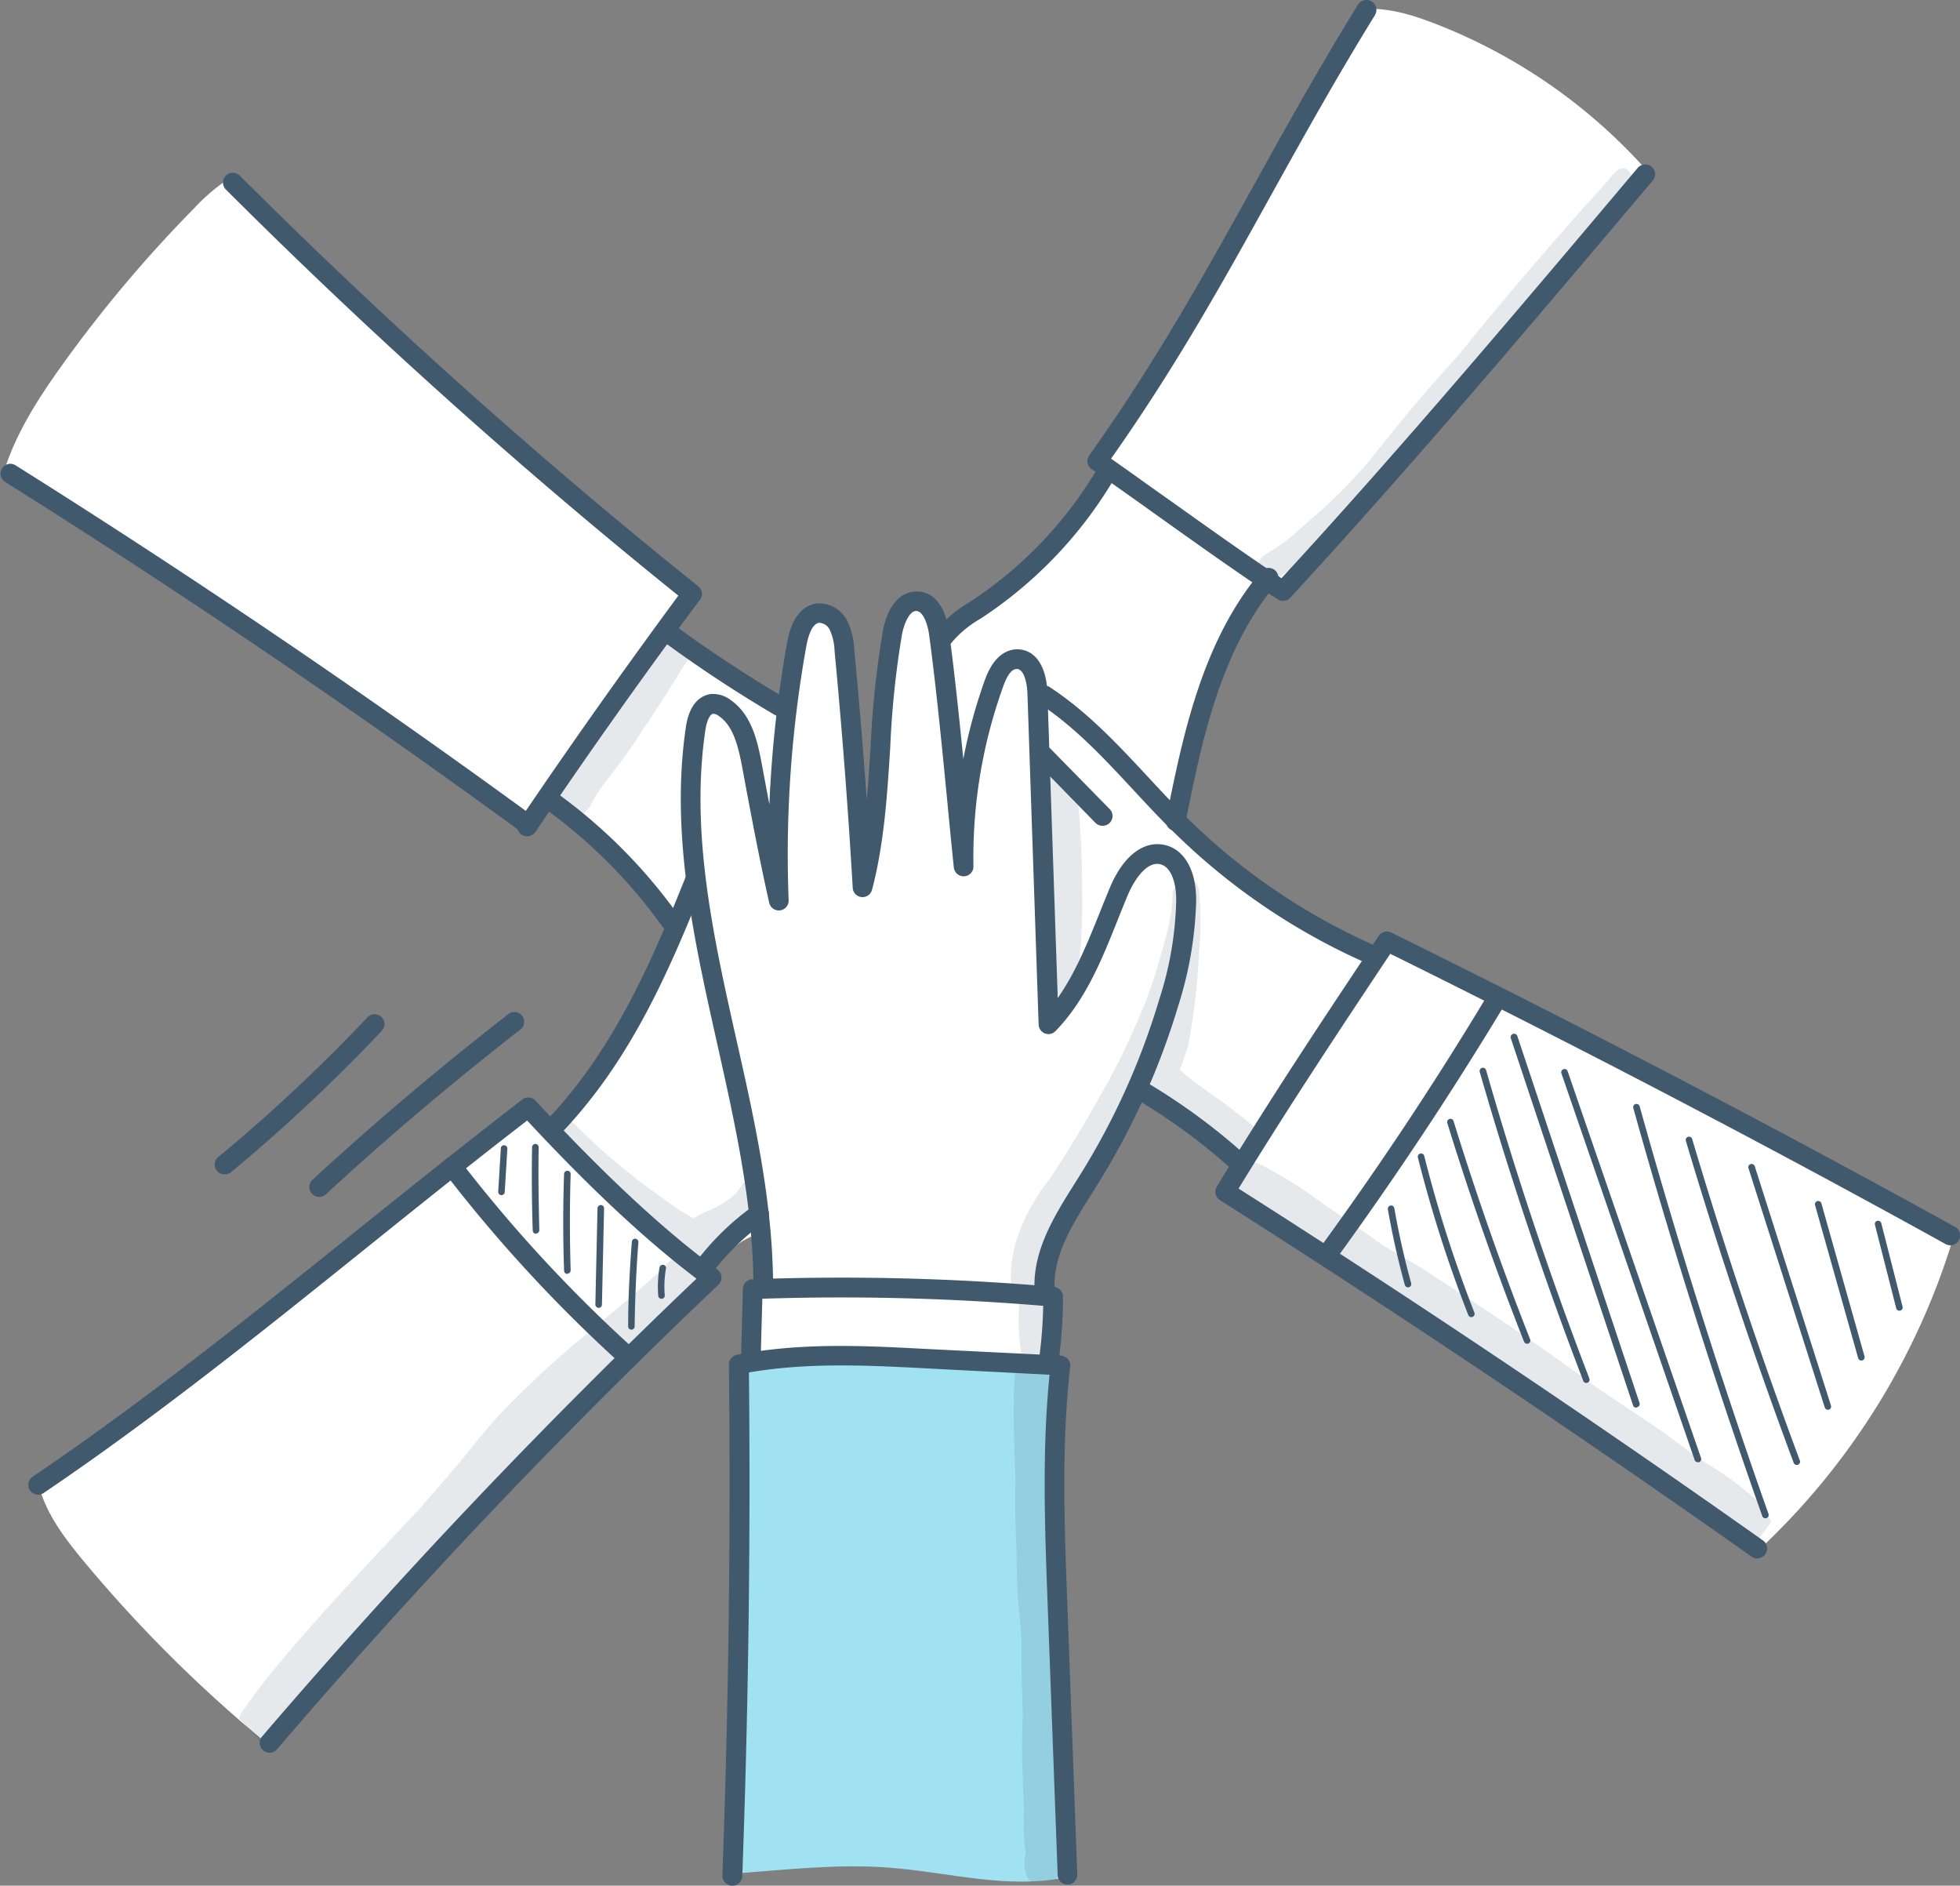 <svg width="131" height="126" fill="none" xmlns="http://www.w3.org/2000/svg"><rect width="100%" height="100%" fill="#808080" stroke="none"/><path d="M17.656 116.34a91.42 91.42 0 0 1-12.11-12.08c-1.189-1.447-2.377-2.986-2.892-4.798l32.796-25.68s1.553 1.642 1.727 1.627a76.094 76.094 0 0 0 8.078-13.703 80.707 80.707 0 0 0-8.517-8.46l-1.585 1.768a.297.297 0 0 1-.313-.044C23.582 46.762 12.058 38.923.237 31.6c.793-2.606 2.294-4.94 3.879-7.155a87.766 87.766 0 0 1 8.853-10.521 12.802 12.802 0 0 1 2.27-1.947l31.018 27.796s-1.759 2.642-1.664 2.769c2.63 1.46 4.9 3.56 8.078 4.715-.08-1.942.578-3.841 1.354-5.625.1-.301.287-.566.54-.76.265-.162.692-.102 1.08.353 1.252 2.282 1.435 4.972 1.585 7.567l.491 8.112c1.288-3.955 1.07-8.231 1.427-12.38.106-1.25.277-2.532.93-3.6.145-.274.367-.501.638-.653.594-.28 1.327.115 1.644.689.317.573.329 1.258.523 2.21.258-.866.947-1.526 1.628-2.115 3.43-2.979 7.527-5.538 9.389-9.593-.258-.79.222-1.641.677-2.373 5.97-9.264 11.548-18.805 16.76-28.496 1.585-.055 3.107.42 4.568.985a36.714 36.714 0 0 1 14.131 9.778L85.923 39.504s-1.189-.672-1.252-.716a12.645 12.645 0 0 0-1.189 1.812 40.33 40.33 0 0 0-4.82 14.283 34.806 34.806 0 0 0 13.017 8.631.98.98 0 0 0 .538.087c.203-.083.383-.212.527-.376.167-.142.396-.245.975.13 6.453 3.308 12.878 6.67 19.304 10.028l9.939 5.202c2.496 1.305 4.987 2.607 7.578 4.157a47.34 47.34 0 0 1-12.886 20.731L82.044 79.74s.975-2.045 1.086-1.978a32.622 32.622 0 0 0-6.774-4.794l-4.833 8.852c-.824 1.508-1.668 3.082-1.767 4.795.491-.076.697.605.69 1.1a23.931 23.931 0 0 1-.306 3.444l-8.588-.577s-11.753.815-11.884.74c.907-1.136.792-2.75.67-4.201 0-.3 0-.669.265-.791.09-.048.198-.056.289-.103a.728.728 0 0 0 .281-.645c.08-1.23-.055-2.472-.063-3.267-.32.096-.635.208-.943.336-1.026.459-1.834 1.286-2.615 2.093l-1.529 1.582c-1.943 2.015-3.886 4.03-5.827 6.048-7.443 7.749-14.788 15.612-22.54 23.966Z" fill="#fff"/><path d="M33.505 79.859a.218.218 0 0 1-.206-.234l.175-2.891a.207.207 0 0 1 .234-.206.218.218 0 0 1 .202.23l-.175 2.895a.221.221 0 0 1-.23.206ZM35.823 82.438a.218.218 0 0 1-.218-.21 113.72 113.72 0 0 1-.043-5.577.225.225 0 0 1 .226-.214.219.219 0 0 1 .214.222c-.032 1.843 0 3.71.043 5.537a.22.22 0 0 1-.13.207.22.22 0 0 1-.084.019l-.008.016ZM37.919 85.12a.214.214 0 0 1-.218-.21 92.946 92.946 0 0 1 0-6.48.221.221 0 0 1 .44 0 102.976 102.976 0 0 0 0 6.448.222.222 0 0 1-.21.226l-.012.016ZM40.01 87.39a.226.226 0 0 1-.218-.226l.143-6.431a.233.233 0 0 1 .225-.214.222.222 0 0 1 .214.225l-.142 6.432a.218.218 0 0 1-.222.214ZM42.196 88.846a.218.218 0 0 1-.213-.222c0-1.882.103-3.781.249-5.652a.219.219 0 0 1 .234-.202.222.222 0 0 1 .202.234 88.795 88.795 0 0 0-.25 5.624.218.218 0 0 1-.222.218ZM44.213 86.785a.222.222 0 0 1-.218-.198 7.402 7.402 0 0 1 .087-1.895.22.22 0 0 1 .168-.176.216.216 0 0 1 .165.029.214.214 0 0 1 .095.222 7.047 7.047 0 0 0-.08 1.78.218.218 0 0 1-.197.238h-.02ZM94.104 86.021a.219.219 0 0 1-.21-.162 54.764 54.764 0 0 1-1.133-5.051.221.221 0 0 1 .264-.252.217.217 0 0 1 .167.177 54.166 54.166 0 0 0 1.126 5.011.218.218 0 0 1-.155.27l-.06.007ZM98.338 88.011a.218.218 0 0 1-.202-.138 87.476 87.476 0 0 1-3.368-10.526.214.214 0 0 1 .159-.265.218.218 0 0 1 .265.158 87.254 87.254 0 0 0 3.352 10.47.219.219 0 0 1-.127.285.178.178 0 0 1-.08.016ZM102.065 89.79a.219.219 0 0 1-.202-.138 202.238 202.238 0 0 1-5.13-14.612.22.22 0 0 1 .147-.272.214.214 0 0 1 .273.146 203.324 203.324 0 0 0 5.114 14.576.206.206 0 0 1 0 .169.213.213 0 0 1-.122.116.262.262 0 0 1-.08.016ZM106.023 92.41a.214.214 0 0 1-.202-.139 252.453 252.453 0 0 1-6.925-20.663.222.222 0 0 1 .424-.123 245.658 245.658 0 0 0 6.909 20.628.219.219 0 0 1-.004.167.218.218 0 0 1-.123.114.177.177 0 0 1-.079.016ZM109.355 94.059a.218.218 0 0 1-.206-.15l-8.168-24.525a.23.23 0 0 1 .134-.296.23.23 0 0 1 .297.134l8.169 24.524a.222.222 0 0 1-.143.277.186.186 0 0 1-.083.036ZM113.47 97.702a.218.218 0 0 1-.206-.146l-8.905-25.838a.221.221 0 0 1 .305-.267.216.216 0 0 1 .111.125l8.917 25.85a.216.216 0 0 1-.138.277.154.154 0 0 1-.084 0ZM117.995 101.452a.227.227 0 0 1-.21-.147 420.119 420.119 0 0 1-8.62-27.265.205.205 0 0 1-.006-.086.23.23 0 0 1 .027-.08.229.229 0 0 1 .133-.103.222.222 0 0 1 .232.078c.017.022.03.048.038.076a417.553 417.553 0 0 0 8.612 27.234.24.24 0 0 1 .012.084.227.227 0 0 1-.073.15.22.22 0 0 1-.074.043.157.157 0 0 1-.071.016ZM120.09 97.888a.224.224 0 0 1-.206-.142 337.623 337.623 0 0 1-7.206-21.51.222.222 0 0 1 .071-.233.224.224 0 0 1 .076-.04.217.217 0 0 1 .273.146 335.084 335.084 0 0 0 7.198 21.482.218.218 0 0 1-.127.281.277.277 0 0 1-.079.016ZM122.174 94.202a.226.226 0 0 1-.21-.15l-5.102-15.993a.22.22 0 0 1-.01-.084.232.232 0 0 1 .024-.082.218.218 0 0 1 .128-.107.225.225 0 0 1 .278.142l5.094 15.989a.225.225 0 0 1-.143.277.195.195 0 0 1-.059.008ZM124.408 90.91a.221.221 0 0 1-.214-.158l-2.888-10.249a.223.223 0 0 1 .16-.246.222.222 0 0 1 .264.128l2.888 10.248a.22.22 0 0 1-.21.277ZM126.951 87.584a.222.222 0 0 1-.214-.166l-1.422-5.578a.224.224 0 0 1 .023-.166.209.209 0 0 1 .136-.099.218.218 0 0 1 .265.158l1.422 5.578a.211.211 0 0 1-.024.165.215.215 0 0 1-.134.1l-.052.008Z" fill="#41596C"/><path d="M48.824 125.213c.404-11.305.612-22.615.622-33.93 7.047-.61 14.139-.494 21.162.347-.305 11.293-.095 22.598.717 33.793-3.91.862-7.923-.329-11.932-.629-3.47-.265-6.956.15-10.569.419Z" fill="#A0E1F2"/><path d="M83.546 75.065c-1.648-1.409-3.343-2.374-4.69-3.584.194-.502.352-1.029.535-1.5.403-2.096.655-4.219.752-6.352.098-1.097.12-2.199.068-3.299-.08-.435 0-.953-.258-1.325a.702.702 0 0 0-1.188.146.637.637 0 0 0-.397.602c-.027 1.479-.396 2.769-.91 4.49a27.995 27.995 0 0 1-1.565 4.275 40.435 40.435 0 0 1-2.033 4.118 84.613 84.613 0 0 1-3.636 6.036c-1.446 1.86-2.587 4.047-2.666 6.44-.006.25.009.5.043.747 0-.031 0-.079-.02-.15a1.077 1.077 0 0 0 .555.97v.126a16.192 16.192 0 0 0 .163 3.955.708.708 0 0 0 .316.396.903.903 0 0 0-.792.921c-.166 2.346 0 4.7.052 7.05-.08 1.977.075 3.955.087 5.932 0 1.432.194 2.856.3 4.284.04 1.314-.019 2.631.072 3.956 0 .395 0 .791.032 1.21a42.839 42.839 0 0 0 0 4.351c0 .665.036 1.333.091 2.002-.063.395 0 .823-.036 1.187.007.57.05 1.14.131 1.704a5.38 5.38 0 0 0-.083.831c.013.246.061.488.143.72.061.186.17.352.317.483a26.9 26.9 0 0 1 1.624-.21 1.07 1.07 0 0 0 .194-.396l.043-.106c.1-.234 0 0-.04.091 0 0 0-.04.032-.08.175-.514.123-.427.222-1.479.028-.443.036-.886.044-1.329a1.26 1.26 0 0 0 .166-.902c-.075-1.009-.119-1.147-.222-2.231-.04-1.044-.087-2.084-.107-3.125v-2.678a.903.903 0 0 0 .06-.423 4.303 4.303 0 0 0 0-.554c-.052-.727-.103-1.38-.155-1.977-.051-.863-.083-1.725-.123-2.591-.087-1.31-.19-2.619-.198-3.932a1.135 1.135 0 0 0-.035-.309c-.048-.47-.091-.945-.095-1.42-.032-1.918.19-3.837.142-5.763 0-1.187 0-2.346-.075-3.516-.071-.51.06-1.116-.329-1.515a.833.833 0 0 0-.451-.242.792.792 0 0 0 .19-.221c.289-.657-.032-1.42 0-2.112-.067-.76.19-1.583 0-2.299a.858.858 0 0 0-.182-.288c.293-.886.273-2.86 1.98-5.356a81.484 81.484 0 0 0 4.754-8.433 1.028 1.028 0 0 0 .939.763c.26.247.536.476.828.684 1.232.934 1.98 1.432 2.71 2.014.843.585.514.364 1.402 1.048.26.212.567.359.895.427a1.087 1.087 0 0 0 1.232-1.064c.004-.554-.448-.882-.828-1.198ZM72.327 59.606c0-1.918-.067-3.833-.25-5.74-.043-.47-.106-.937-.177-1.4a1.629 1.629 0 0 0-.325-.897c-.844-1.187-2.738-.218-2.341 1.167.431 1.954.221 6.744.396 9.936.083.72.15 1.44.273 2.152a.604.604 0 0 0 0 .071c-.02.356.018.712.11 1.056a.938.938 0 0 0 1.526.3c.317-.3.273-.767.396-1.158v-.087.055c.024-.067.04-.134.06-.202.28-1.115.36-3.255.332-5.253ZM49.585 79.174c-.396.693-.93 1.092-2.135 1.69l.11-.044a6.42 6.42 0 0 0-1.188.581l-.19-.095a13.606 13.606 0 0 1-1.759-1.155 43.168 43.168 0 0 1-5.874-4.889c-.357-.308-.654-.79-1.189-.79a.92.92 0 0 0-.887 1.087.917.917 0 0 0 .242.467 105.714 105.714 0 0 0 3.272 3.251c.986.866 2.056 1.63 2.994 2.552.579.617 1.248 1.147 1.81 1.784.072.079.147.158.219.24-.068-.082-.175-.229-.222-.28.119.142.25.293.396.435a1.715 1.715 0 0 0-.768.64l-.028.029c-3.245 3.033-6.319 5.185-8.763 7.634a35.506 35.506 0 0 0-4.052 4.35c-1.117 1.42-2.342 2.77-3.51 4.13-2.516 2.698-7.471 7.84-10.538 11.752-.463.582-.883 1.187-1.315 1.796a1.41 1.41 0 0 0-.23.479c.555.613 1.106 1.226 1.648 1.847.868-.178 1.438-1.293 2.005-2.049.02 0 .95-1.159 1.149-1.38a221.03 221.03 0 0 1 2.396-2.864c1.264-1.519 2.773-3.406 5.23-5.997.744-.688 1.386-1.471 2.13-2.156a31.752 31.752 0 0 0 2.476-2.373c1.189-1.187 2.2-2.488 3.407-3.627 3.17-3.014 6.43-5.886 9.722-8.742.289-.261.273-.25-.056 0 .17-.127.337-.253.495-.395.264-.2.492-.441.674-.716a1.706 1.706 0 0 0-.107-1.871 1.404 1.404 0 0 0 .733-1.428 7.278 7.278 0 0 0 2.234-2.037c.33-.344.59-.746.769-1.187a.739.739 0 0 0-.873-.948.741.741 0 0 0-.427.28ZM44.661 42.324l-.234-.21a75.39 75.39 0 0 0-2.321 3.165c-.46.673-.907 1.357-1.335 2.05-.428.691-.792 1.376-1.22 2.032a.495.495 0 0 1-.622.214c-.424.585-.84 1.187-1.24 1.776-.444.665-.856 1.357-1.3 2.025a1.689 1.689 0 0 0 1.73 1.29c.26-.013.515-.086.743-.214.13-.09.25-.194.36-.308a.088.088 0 0 1-.02.031c.024-.023.044-.051.064-.075.112-.124.205-.266.273-.42a1.8 1.8 0 0 0 .103-.213c.107-.206.253-.395.368-.597.599-.85 1.807-2.27 2.987-4.153.793-1.151 1.537-2.342 2.278-3.529.297-.577.824-1.084.935-1.732a17.52 17.52 0 0 1-1.549-1.132Z" fill="#41596C" opacity=".13"/><path d="M118.39 101.717a1.7 1.7 0 0 0-.095-.214 1.817 1.817 0 0 0-.154-.276l-.099-.151a4.473 4.473 0 0 0-.163-.273 1.736 1.736 0 0 0-.396-.47l.107.083-.63-.566c-1.85-1.547-2.119-1.511-3.961-2.769-2.009-1.618-3.882-2.71-6.568-4.576-3.506-2.6-7.13-5-10.803-7.374-1.022-.688-2.107-1.273-3.17-1.902-1.647-1.187-3.346-2.294-4.986-3.485a27.848 27.848 0 0 0-2.563-1.582c-.456-.242-.947-.594-1.486-.483-1.398.143-1.541 2.203-.178 2.563.186.08.97.515 1.893 1.037a.663.663 0 0 0 .34.443c1.76.882 2.588 1.87 4.33 3.014 1.625.98 3.25 1.954 4.802 3.05.895.617 1.474 1.155 2.733 1.91a.713.713 0 0 0 .856-.024c3.779 2.876 7.55 5.89 10.165 7.619.82.656 1.648 1.305 2.456 1.978 2.1 1.404 4.195 2.808 6.267 4.252.4-.625.84-1.226 1.303-1.804ZM108.868 11.428c-.495-.452-.951.063-1.252.462-.582.704-1.208 1.365-1.826 2.037-2.845 3.232-5.653 6.495-8.339 9.846-2 2.151-3.87 4.414-5.693 6.724a31.426 31.426 0 0 1-4.04 4.106c-1.189 1.06-1.585 1.495-2.801 2.23-.317.207-.717.397-.792.792a.876.876 0 0 0 .789 1.096.88.88 0 0 0 .494-.111c4.358-2.725 7.483-6.863 10.617-10.826 3.133-3.964 7.76-9.537 11.559-13.884.418-.48.822-.97 1.212-1.472.187-.324.424-.522.072-1Z" fill="#41596C" opacity=".13"/><path d="M69.808 86.912a.658.658 0 0 1-.654-.614c-.182-2.685 1.34-5.098 2.682-7.226l.357-.57a47.993 47.993 0 0 0 5.276-11.685 23.024 23.024 0 0 0 1.145-6.692c0-1.021-.281-2.176-1.058-2.374-.875-.221-1.715.965-2.174 2.05-.238.565-.464 1.134-.694 1.708-1.046 2.615-2.127 5.316-4.143 7.389a.649.649 0 0 1-.706.154.657.657 0 0 1-.42-.59l-.748-22.103c-.024-.79-.254-1.633-.685-1.657-.432-.024-.733.601-.943 1.187a33.644 33.644 0 0 0-1.981 12 .656.656 0 0 1-1.081.51.656.656 0 0 1-.23-.43c-.159-1.546-.31-3.087-.456-4.624-.348-3.56-.709-7.279-1.188-10.878-.1-.748-.396-1.622-.864-1.642-.451 0-.792.791-.95 1.523a60.764 60.764 0 0 0-.793 7.615c-.202 3.129-.396 6.368-1.216 9.493a.657.657 0 0 1-1.291-.127 432.63 432.63 0 0 0-1.212-15.822 3.79 3.79 0 0 0-.31-1.4.839.839 0 0 0-.72-.494c-.531.067-.773 1.087-.852 1.526a78.76 78.76 0 0 0-1.189 17.01.656.656 0 0 1-1.035.566.656.656 0 0 1-.264-.397c-.658-2.903-1.24-6.02-1.802-9.034-.258-1.38-.587-2.769-1.545-3.426a.698.698 0 0 0-.397-.166c-.217.024-.427.467-.519 1.076-1.026 6.875.543 13.888 2.064 20.672 1.189 5.26 2.401 10.704 2.456 16.158a.656.656 0 0 1-1.122.465.656.656 0 0 1-.193-.465c-.055-5.316-1.26-10.68-2.424-15.885-1.545-6.899-3.145-14.03-2.084-21.15.266-1.773 1.189-2.133 1.68-2.188.468-.03.931.11 1.303.396 1.367.953 1.779 2.618 2.08 4.24.17.91.34 1.827.515 2.741.15-3.634.547-7.254 1.188-10.834.36-1.978 1.28-2.508 1.981-2.595a2.118 2.118 0 0 1 2.036 1.167c.284.597.443 1.246.468 1.907.309 3.243.59 6.61.836 10.05.106-1.186.182-2.373.257-3.56.114-2.605.39-5.2.828-7.772.32-1.665 1.168-2.619 2.31-2.591 1.14.028 1.889 1.06 2.115 2.769.368 2.769.665 5.629.943 8.425a35.22 35.22 0 0 1 1.438-5.273c.665-1.863 1.7-2.084 2.254-2.056 1.148.063 1.87 1.155 1.929 2.923l.69 20.375c1.188-1.69 2.004-3.707 2.792-5.668.23-.58.465-1.158.705-1.733.895-2.12 2.282-3.165 3.708-2.813 1.276.325 2.04 1.686 2.048 3.644a25.097 25.097 0 0 1-1.188 7.056 49.405 49.405 0 0 1-5.424 12.001l-.36.578c-1.295 2.053-2.638 4.177-2.484 6.44a.656.656 0 0 1-.61.696l-.075.023ZM48.94 126h-.025a.665.665 0 0 1-.633-.68c.415-11.325.562-22.812.435-34.14a.664.664 0 0 1 .535-.653c4.29-.827 8.49-.61 12.554-.396l.725.036 8.378.415a.666.666 0 0 1 .622.732c-.59 5.178-.396 10.494-.202 15.632l.673 18.299a.658.658 0 0 1-.63.68h-.027a.655.655 0 0 1-.654-.633l-.677-18.298c-.182-4.96-.373-10.079.135-15.134l-7.67-.396-.725-.04c-3.81-.193-7.744-.395-11.698.282a716.309 716.309 0 0 1-.444 33.649.658.658 0 0 1-.673.645Z" fill="#41596C"/><path d="M50.183 91.54h-.02a.655.655 0 0 1-.637-.673l.127-4.746a.656.656 0 0 1 .633-.641 164.12 164.12 0 0 1 20.164.506.662.662 0 0 1 .598.657 33.188 33.188 0 0 1-.297 4.35.657.657 0 0 1-1.303-.177c.16-1.18.252-2.37.277-3.56a162.447 162.447 0 0 0-18.773-.475l-.115 4.15a.652.652 0 0 1-.654.609ZM18.017 117.116a.656.656 0 0 1-.5-1.084A415.458 415.458 0 0 1 46.551 85.44c-3.38-2.56-7.095-6.025-11.318-10.566-3.601 2.77-7.194 5.66-10.676 8.457-6.933 5.57-14.099 11.33-21.614 16.412a.657.657 0 1 1-.74-1.084c7.47-5.055 14.617-10.799 21.53-16.348 3.64-2.927 7.404-5.934 11.175-8.84a.654.654 0 0 1 .883.074c4.616 4.972 8.577 8.67 12.166 11.293a.67.67 0 0 1 .222.773.652.652 0 0 1-.159.236 412.99 412.99 0 0 0-29.504 31.039.663.663 0 0 1-.5.23Z" fill="#41596C"/><path d="M41.9 91.266a.67.67 0 0 1-.44-.166 97.121 97.121 0 0 1-11.75-12.745.656.656 0 0 1 .617-1.046.658.658 0 0 1 .434.255 95.873 95.873 0 0 0 11.599 12.56.656.656 0 0 1-.46 1.142ZM37.11 75.856a.656.656 0 0 1-.475-1.108c4.357-4.612 6.86-10.316 9.23-16.245a.656.656 0 0 1 1.085-.25.658.658 0 0 1 .135.736c-2.417 6.052-4.964 11.867-9.508 16.661a.67.67 0 0 1-.467.206ZM47.061 85.353a.662.662 0 0 1-.535-1.045 17.497 17.497 0 0 1 3.768-3.682.658.658 0 1 1 .792 1.044c-1.334.95-2.512 2.1-3.494 3.41a.665.665 0 0 1-.53.273ZM46.237 40.347a.658.658 0 0 1-.396-.143 378.807 378.807 0 0 1-30.72-27.518.655.655 0 0 1 .46-1.141.66.66 0 0 1 .47.215 377.642 377.642 0 0 0 30.598 27.4.657.657 0 0 1-.396 1.187h-.016ZM35.308 55.773a.643.643 0 0 1-.396-.126A593.848 593.848 0 0 0 .309 32.182a.657.657 0 0 1 .697-1.111 600.774 600.774 0 0 1 34.69 23.516.657.657 0 0 1-.396 1.186h.008Z" fill="#41596C"/><path d="M35.232 55.88a.667.667 0 0 1-.372-.107.657.657 0 0 1-.178-.91 457.948 457.948 0 0 1 10.826-15.292.661.661 0 0 1 1.058.791 410.064 410.064 0 0 0-10.791 15.241.662.662 0 0 1-.543.277Z" fill="#41596C"/><path d="M44.812 62.197a.665.665 0 0 1-.535-.273 34.228 34.228 0 0 0-8.022-8.006.659.659 0 0 1-.167-.925.656.656 0 0 1 .932-.143 35.538 35.538 0 0 1 8.319 8.307.655.655 0 0 1-.527 1.04ZM52.116 47.862a.69.69 0 0 1-.333-.09A88.96 88.96 0 0 1 44.518 43a.661.661 0 1 1 .792-1.06 87.084 87.084 0 0 0 7.163 4.7.657.657 0 0 1-.337 1.221h-.02ZM117.48 104.146a.64.64 0 0 1-.396-.123 887.73 887.73 0 0 0-35.55-23.832.653.653 0 0 1-.21-.89c3.617-5.973 7.444-11.708 10.823-16.768a.654.654 0 0 1 .835-.221 911.729 911.729 0 0 1 37.666 19.655.656.656 0 0 1 .334.393c.026.085.035.174.026.262a.674.674 0 0 1-.251.45.663.663 0 0 1-.747.042c-12.154-6.724-24.628-13.223-37.09-19.382-3.17 4.77-6.735 10.122-10.138 15.688a862.186 862.186 0 0 1 35.058 23.519.66.66 0 0 1 .239.729.653.653 0 0 1-.615.458l.016.02Z" fill="#41596C"/><path d="M82.675 78.217a.654.654 0 0 1-.436-.166 40.311 40.311 0 0 0-6.366-4.652.656.656 0 1 1 .67-1.127 41.522 41.522 0 0 1 6.572 4.798.656.656 0 0 1-.44 1.147ZM91.322 64.29a.661.661 0 0 1-.27-.06 43.283 43.283 0 0 1-12.676-8.702c-.891-.878-1.759-1.812-2.594-2.71-1.957-2.104-3.962-4.283-6.386-5.846a.656.656 0 0 1 .72-1.088c2.544 1.654 4.624 3.889 6.632 6.052.828.89 1.684 1.812 2.555 2.674a42.094 42.094 0 0 0 12.308 8.445.657.657 0 0 1-.273 1.254l-.016-.02ZM73.682 55.176a.65.65 0 0 1-.471-.198l-3.886-3.98a.657.657 0 1 1 .938-.917l3.902 3.98a.652.652 0 0 1-.467 1.115h-.016ZM85.748 40.153a.634.634 0 0 1-.36-.11c-2.587-1.71-5.114-3.51-7.792-5.416a487.031 487.031 0 0 0-4.635-3.283.65.65 0 0 1-.159-.918c4.445-6.238 7.614-11.961 10.985-18.025C85.93 8.54 88.145 4.545 90.763.313A.666.666 0 0 1 91.904 1c-2.598 4.209-4.809 8.188-6.948 12.037-3.288 5.933-6.402 11.522-10.696 17.61 1.426 1 2.773 1.977 4.104 2.91 2.504 1.785 4.88 3.478 7.285 5.08 7.994-8.675 16.032-18.196 23.812-27.42a.664.664 0 0 1 1.087.124.66.66 0 0 1 .043.499.658.658 0 0 1-.123.224c-7.923 9.374-16.096 19.065-24.233 27.874a.644.644 0 0 1-.487.214Z" fill="#41596C"/><path d="M78.582 55.512a.731.731 0 0 1-.13 0 .662.662 0 0 1-.515-.79c1.117-5.538 2.377-11.828 6.362-16.559a.658.658 0 0 1 1.006.847c-3.767 4.477-4.995 10.585-6.077 15.972a.66.66 0 0 1-.646.53ZM62.95 43.353a.663.663 0 0 1-.542-1.029 8.117 8.117 0 0 1 2.377-2.076l.309-.206a27.185 27.185 0 0 0 8.053-8.398.657.657 0 1 1 1.121.685 28.5 28.5 0 0 1-8.43 8.809l-.316.21a7.1 7.1 0 0 0-2.029 1.724.665.665 0 0 1-.542.28ZM88.736 84.46a.66.66 0 0 1-.543-1.044 227.632 227.632 0 0 0 11.18-16.84.656.656 0 0 1 .92-.255.675.675 0 0 1 .195.18.657.657 0 0 1 .009.752 236.967 236.967 0 0 1-11.238 16.933.658.658 0 0 1-.523.273ZM21.324 79.974a.658.658 0 0 1-.443-1.14 206.417 206.417 0 0 1 13.163-11.123.658.658 0 0 1 .793 1.037c-4.48 3.489-8.882 7.199-13.05 11.051a.654.654 0 0 1-.463.174ZM15.01 78.47a.654.654 0 0 1-.638-.827.652.652 0 0 1 .218-.332 111.769 111.769 0 0 0 9.97-9.335.66.66 0 0 1 1.138.431.657.657 0 0 1-.179.471 113.813 113.813 0 0 1-10.07 9.442.642.642 0 0 1-.44.15Z" fill="#41596C"/></svg>
